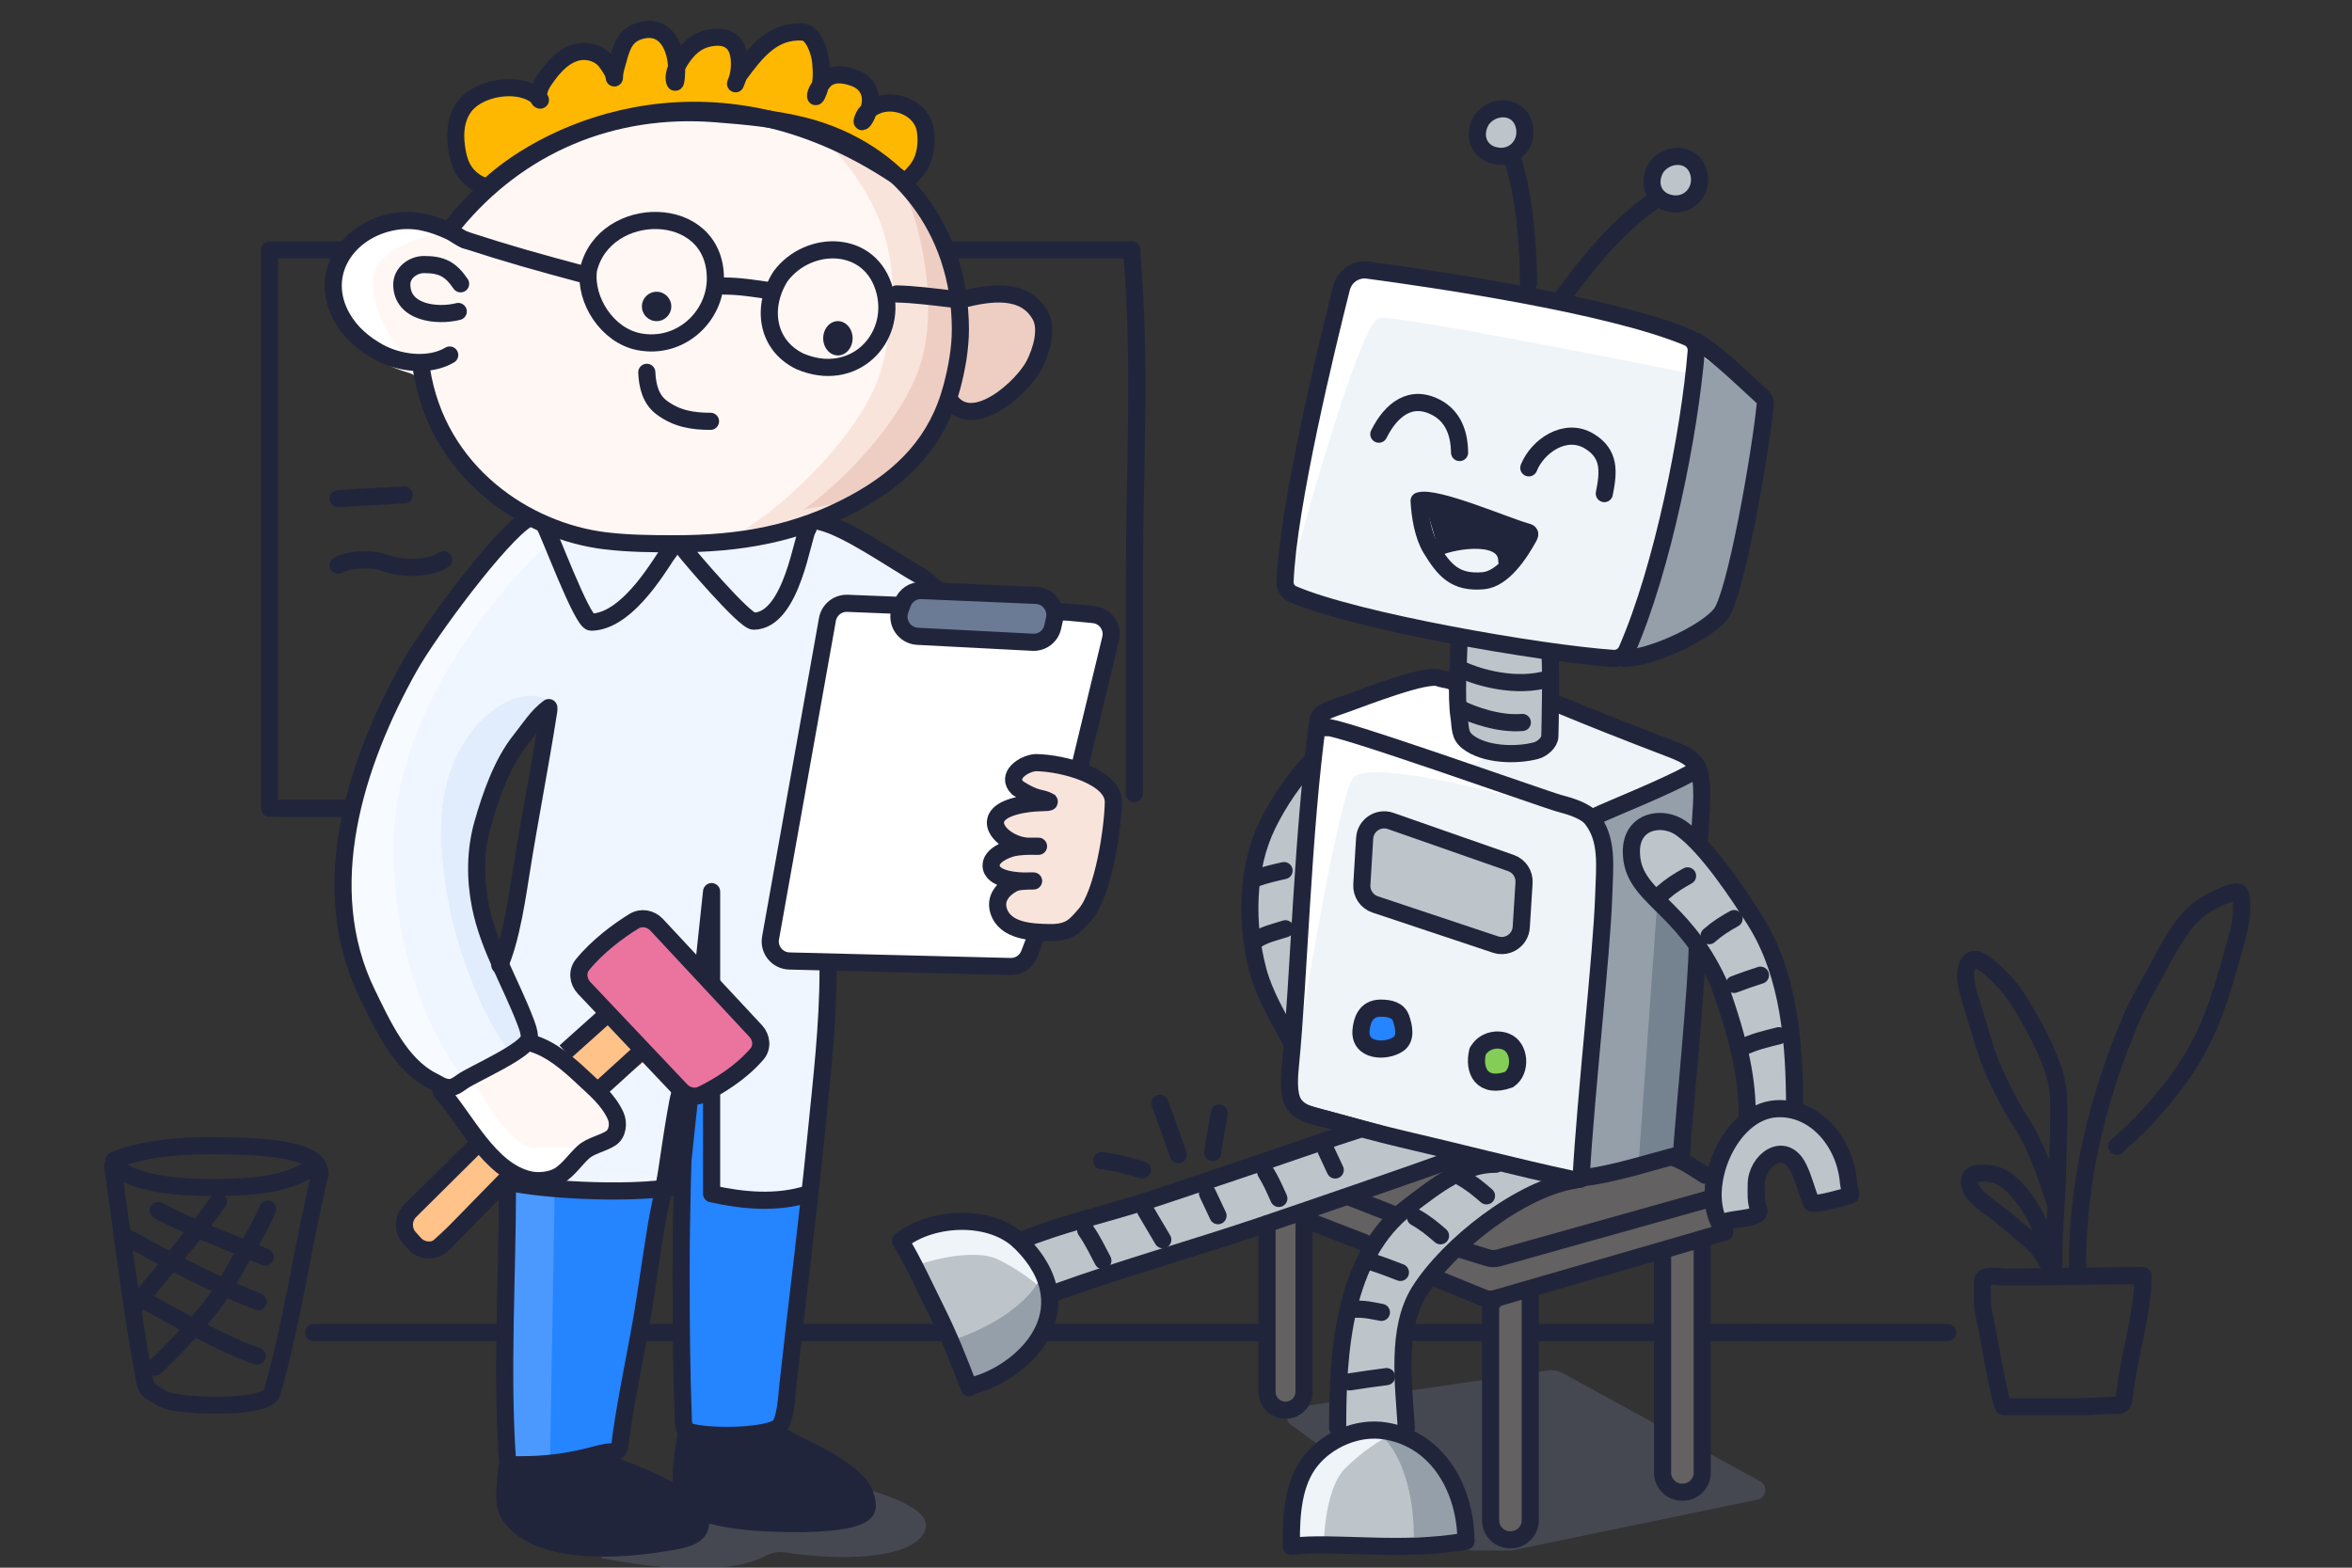 <svg width="480" height="320" viewBox="0 0 480 320" fill="none" xmlns="http://www.w3.org/2000/svg">
<rect x="0" y="0" width="480" height="320" fill="#333333" stroke="none"/>
<g clip-path="url(#clip0_475_200)">
<path d="M156.16 317.617C147.594 321.987 132.395 319.862 123.19 318.127C122.222 317.945 122.097 316.626 123.007 316.247L160.449 300.646C161.455 300.227 162.57 300.148 163.626 300.418C176.783 303.783 191.861 307.239 188.5 313C185.291 318.501 170.601 318.523 160.122 316.869C158.763 316.654 157.385 316.992 156.16 317.617Z" fill="#747A97" fill-opacity="0.3"/>
<path d="M307.987 316.5H300.615C299.565 316.5 298.542 316.169 297.69 315.555L263.499 290.886C262.043 289.835 262.602 287.545 264.38 287.285L315.841 279.743C316.918 279.585 318.016 279.783 318.97 280.306L359.24 302.39C360.87 303.284 360.505 305.724 358.684 306.102L309.002 316.396C308.668 316.465 308.328 316.5 307.987 316.5Z" fill="#747A97" fill-opacity="0.3"/>
<path d="M175 51H231" stroke="#21253C" stroke-width="3.5" stroke-linecap="round"/>
<path d="M231 52C232.902 74.018 231.507 96.271 231.507 118.346C231.507 123.667 231.507 128.987 231.507 134.308C231.507 138.225 231.507 142.142 231.507 146.06C231.507 151.373 231.507 156.687 231.507 162" stroke="#21253C" stroke-width="3.5" stroke-linecap="round"/>
<path d="M187 165H226" stroke="#21253C" stroke-width="3.5" stroke-linecap="round"/>
<path d="M69 115.377C71 114.25 75.633 113.76 79 115.044C82.042 116.204 87.87 116.147 90.53 114.25" stroke="#21253C" stroke-width="3.5" stroke-linecap="round"/>
<path d="M69 101.791C72.5 101.501 78.5 101.29 82.5 101" stroke="#21253C" stroke-width="3.5" stroke-linecap="round"/>
<path d="M112 51H56" stroke="#21253C" stroke-width="3.5" stroke-linecap="round"/>
<path d="M55 51C55 73.27 55 96.254 55 118.436C55 123.782 55 129.128 55 134.474C55 138.41 55 142.346 55 146.283C55 151.621 55 159.661 55 165" stroke="#21253C" stroke-width="3.5" stroke-linecap="round"/>
<path d="M94 165H56" stroke="#21253C" stroke-width="3.5" stroke-linecap="round"/>
<path d="M64 272H206" stroke="#21253C" stroke-width="3.5" stroke-linecap="round"/>
<path d="M103 299V241.298V196L169 200.314L159.262 291.99L150.066 293.068L139.246 291.99L138.164 227.277L126.262 295.764L103 299Z" fill="#2584FF"/>
<path d="M112.263 298L114 196.167L103 194V298H112.263Z" fill="#4B99FF"/>
<path d="M103 242.355L104.063 192.636L106.19 184.702L114.167 181L170 186.289V201.628L165.214 245C162.237 245 151.212 244.295 143.944 243.413V186.289L135.437 242.355H103Z" fill="#EFF6FF"/>
<path d="M212 272H261" stroke="#21253C" stroke-width="3.5" stroke-linecap="round"/>
<path d="M289 272H359" stroke="#21253C" stroke-width="3.5" stroke-linecap="round"/>
<path d="M358 272H397.5" stroke="#21253C" stroke-width="3.5" stroke-linecap="round"/>
<path d="M72.238 163.376C72.668 143.024 95.372 116.645 106.67 106H108.82L120.656 127.11L137.952 111.63L169.309 107.097L196.473 125.306L168 186.11V198.56H142.176L131.416 188.817H128.188L120.656 195.853L103.44 193.147L110.434 146.596C107.026 150.746 99.889 161.103 98.597 169.33C97.306 177.558 96.984 183.945 96.984 186.11L106.67 212.633L92.68 224L84.072 218.587L72.238 200.183C72.058 196.394 71.807 183.728 72.238 163.376Z" fill="#EFF6FF"/>
<path d="M80.383 170.458C81.241 144.892 101.818 120.083 112 110.875L109.32 106L96.995 116.833L80.383 139.583C77.882 143.556 72.344 157.242 70.201 180.208C68.057 203.175 83.598 218.306 91.636 223L94.852 220.292C89.672 214.333 79.526 196.025 80.383 170.458Z" fill="#F7FBFF"/>
<path d="M90.008 169.988C89.579 148.949 105.555 138.323 112 143.152L111.464 144.225L106.636 150.129L98.59 167.305L97.517 184.48L107.709 211.316L103.417 214C99.127 208.096 90.438 191.028 90.008 169.988Z" fill="#E1EDFD"/>
<path d="M139.703 224.086C139.392 235.956 139 247.832 139 259.708C139 269.857 139.07 280.083 139.469 290.231C139.486 290.661 139.703 291.028 139.703 291.493C139.703 292.159 140.157 292.084 140.784 292.266C144.557 293.359 155.227 293.333 158.647 291.493C160.321 290.593 160.595 284.649 160.745 283.268C162.615 266.05 164.843 248.872 166.552 231.637C167.668 220.385 169 209.306 169 197.976C169 194.323 169 182.017 169 185.67" stroke="#21253C" stroke-width="3.5" stroke-linecap="round"/>
<path d="M102.834 237.488L91 223.114L108.213 213L116.281 217.259C119.329 220.63 125.533 227.905 125.963 230.035C126.394 232.164 122.915 233.406 121.122 233.761C119.329 235.536 114.99 239.404 111.978 240.682C108.966 241.959 104.627 239.085 102.834 237.488Z" fill="#FFF7F4"/>
<path d="M108.74 234.247C104.852 234.247 99.2 225.416 96.86 221L92 222.656L100.64 237.007C102.08 238.479 105.824 241.533 109.28 241.975C112.736 242.416 117.2 237.007 119 234.247H108.74Z" fill="white"/>
<path d="M112.811 107.241C100.432 104.041 90.493 87.903 86.264 78.565C85.694 77.306 84.555 76.411 83.225 76.036C76.729 74.202 67.331 68.544 69.254 56.596C71.105 45.102 81.312 44.479 88.237 46.016C90.061 46.421 92.025 45.782 93.23 44.355C95.876 41.223 100.656 36.554 107.434 32.35C118.726 25.346 137.547 21.036 164.971 26.424C184.67 30.294 193.416 47.774 196.035 58.584C196.503 60.519 198.177 61.983 200.168 61.983H207.802C208.624 61.983 209.453 62.216 209.99 62.838C211.623 64.728 213.202 68.775 210.679 74.914C208.274 80.766 201.594 82.655 196.718 82.995C194.828 83.127 193.074 84.302 192.177 85.97C190.074 89.88 185.522 95.95 177.339 101.854C163.896 111.552 129.481 111.552 112.811 107.241Z" fill="#FFF7F4"/>
<path d="M180.108 74.48C176.649 88.319 159.207 103.855 152 108L167.135 106.919C171.099 104.576 179.784 99.459 182.811 97.729C185.838 95.999 191.279 87.638 193.622 83.674H196.324H200.649L207.135 79.889C208.757 77.727 212 71.781 212 65.293C212 58.806 201.55 59.708 196.324 60.969L193.622 50.698L184.973 38.806C177.946 32.319 159.892 19.34 169.838 30.152C182.27 43.667 184.432 57.181 180.108 74.48Z" fill="#F9E4DC"/>
<path d="M187.803 74.488C191.698 62.468 187.803 44.976 184.016 38L186.721 39.073L191.59 48.732L197 58.927C197 61.431 196.784 68.585 195.918 77.171C195.052 85.756 182.213 97.203 175.902 101.854L164 104C171.213 98.992 183.908 86.507 187.803 74.488Z" fill="#EECEC2"/>
<path d="M76.092 57.647C76.092 50.871 86.031 48.118 91 47.588L86.206 46H79.284L74.492 47.588L70.235 52.882C70.058 54.471 69.809 58.812 70.235 63.471C70.661 68.129 78.932 71.765 83.013 73C80.706 70.706 76.092 64.424 76.092 57.647Z" fill="white"/>
<path d="M210.648 62.456C208.921 58.997 201.295 59.934 197.698 60.835V71.107L195 83H197.698H204.173L211.727 74.351C212.087 71.828 212.375 65.916 210.648 62.456Z" fill="#EECEC2"/>
<path d="M142.981 307.743C137.897 305.571 138.744 297.79 139.803 294.171L157.808 292C164.34 295.438 177.508 302.749 177.932 304.486C178.356 306.223 176.696 308.105 175.814 308.829L158.867 311C155.69 310.819 148.065 309.914 142.981 307.743Z" fill="#21253C"/>
<path d="M107.083 312.743C101.869 310.571 102.738 302.79 103.824 299.171L122.29 297C128.989 300.438 142.496 307.749 142.93 309.486C143.365 311.223 141.663 313.105 140.758 313.829L123.377 316C120.118 315.819 112.297 314.914 107.083 312.743Z" fill="#21253C"/>
<path d="M120.421 127L112 108L135 111.5L128.316 125.371L120.421 127Z" fill="#EFF6FF"/>
<path d="M99.734 37.976C97.964 38.229 95.812 36.422 94.859 35.062C94.072 33.938 93.621 32.58 93.365 31.245C92.753 28.056 92.739 24.615 94.685 21.876C97.477 17.948 105.225 16.581 109.22 19.343C109.535 19.561 109.733 19.715 109.924 19.913C109.782 18.606 110.377 17.382 111.096 16.325C112.998 13.525 115.718 10.403 119.33 10.495C120.943 10.537 122.673 11.261 123.662 12.577C124.279 13.398 125.312 14.827 125.376 15.908C125.387 16.089 125.436 14.995 125.48 14.775C125.682 13.768 125.985 12.804 126.256 11.814C127.025 9.009 127.868 7.02 130.773 6.239C135.721 4.909 137.845 9.383 138.081 13.502C138.085 13.578 138.088 13.664 138.09 13.758C138.477 12.858 139.018 12.016 139.459 11.421C141.099 9.205 142.892 7.915 145.667 7.627C147.983 7.386 149.904 8.185 150.6 10.541C151.074 12.146 150.996 14.499 150.474 16.131C150.632 15.736 150.809 15.336 150.924 15.18C154.241 10.698 157.74 6.078 163.896 6.551C166.109 6.721 167.329 10.864 167.486 12.589C167.634 14.211 167.73 15.907 167.383 17.512C167.544 17.293 167.707 17.082 167.857 16.88C169.432 14.746 172.145 15.091 174.365 15.908C177.223 16.959 178.234 19.523 177.33 22.339C177.306 22.413 177.281 22.49 177.255 22.569C181.032 19.283 188.078 21.516 188.854 26.63C189.21 28.976 188.949 31.722 187.707 33.789C186.903 35.128 185.885 36.048 184.789 37.143C146.286 10.266 112.043 26.5 99.734 37.976Z" fill="#FFB801"/>
<path d="M99.734 37.976C97.964 38.229 95.812 36.422 94.859 35.062C94.072 33.938 93.621 32.58 93.365 31.245C92.753 28.056 92.739 24.615 94.685 21.876C97.477 17.948 105.225 16.581 109.22 19.343C109.684 19.664 109.894 19.846 110.204 20.234C110.491 20.592 110.013 20.449 109.961 20.164C109.706 18.764 110.331 17.45 111.096 16.325C112.998 13.525 115.718 10.403 119.33 10.495C120.943 10.537 122.673 11.261 123.662 12.577C124.279 13.398 125.312 14.827 125.376 15.908C125.386 16.089 125.436 14.995 125.48 14.775C125.682 13.768 125.985 12.804 126.256 11.814C127.025 9.009 127.868 7.02 130.773 6.239C135.721 4.909 137.845 9.383 138.081 13.502C138.14 14.542 137.973 17.604 137.687 16.602C137.209 14.933 138.548 12.651 139.459 11.421C141.099 9.205 142.892 7.915 145.667 7.627C147.983 7.386 149.904 8.185 150.6 10.541C151.098 12.226 150.987 14.737 150.392 16.371C149.661 18.378 150.573 15.654 150.924 15.18C154.241 10.698 157.74 6.078 163.896 6.551C166.109 6.721 167.329 10.864 167.486 12.589C167.692 14.85 167.797 17.253 166.745 19.355C166.6 19.644 166.387 19.979 166.455 19.436C166.575 18.482 167.308 17.622 167.857 16.88C169.432 14.746 172.145 15.091 174.365 15.908C177.223 16.959 178.234 19.523 177.33 22.339C177.088 23.094 176.697 24.174 176.126 24.745C175.601 25.268 176.351 23.546 176.473 23.391C179.953 18.968 188.02 21.137 188.854 26.63C189.21 28.976 188.949 31.722 187.707 33.789C186.903 35.128 185.885 36.048 184.789 37.143C146.286 10.266 112.043 26.5 99.734 37.976Z" stroke="#21253C" stroke-width="3.5" stroke-linecap="round"/>
<path d="M92.628 45.757C105.898 29.525 125.039 21.581 145.965 23.208C152.066 23.682 158.321 24.221 164.263 25.756C183.281 30.667 196 46.644 196 67.255C196 71.216 195.254 75.222 194.246 79.035C191.325 90.076 184.385 97.213 174.439 102.634C162.666 109.053 150.92 111 137.699 111C133.03 111 128.213 110.952 123.572 110.396C107.354 108.452 89.227 96.461 86 75.268" stroke="#21253C" stroke-width="3.5" stroke-linecap="round"/>
<path d="M196.381 61.121C201.926 59.736 209.033 58.605 212.281 64.338C213.902 67.199 212.463 71.736 211.091 74.428C208.786 78.948 198.767 88.131 194 81.899" stroke="#21253C" stroke-width="3.5" stroke-linecap="round"/>
<path d="M95 49.01C93.801 48.562 92.837 47.679 91.643 47.14C88.035 45.511 84.515 44.54 80.532 45.219C70.912 46.858 64.702 55.95 69.863 64.914C71.593 67.919 74.216 70.169 77.201 71.829C81.33 74.126 87.502 74.992 91.773 72.47" stroke="#21253C" stroke-width="3.5" stroke-linecap="round"/>
<path d="M94 57.931C91.916 54.85 90.029 54 86.507 54C84.338 54 82 55.655 82 58.068C82 63.932 89.317 64.659 93.52 63.583" stroke="#21253C" stroke-width="3.5" stroke-linecap="round"/>
<path d="M146 56.861C146 64.648 138.803 71.43 130.335 69.739C123.964 68.466 119.282 61.297 120.091 55.076C123.281 41.443 146 41.267 146 56.861Z" stroke="#21253C" stroke-width="3.5" stroke-linecap="round"/>
<path d="M159.285 56.412C164.967 48.751 177.862 48.743 180.588 59.493C183.044 69.178 174.167 78.432 163.208 73.744C156.323 70.357 155.397 62.535 159.285 56.412Z" stroke="#21253C" stroke-width="3.5" stroke-linecap="round"/>
<path d="M132 76C132.119 78.698 132.743 81.485 135.033 83.187C138.063 85.438 141.222 86 145 86" stroke="#21253C" stroke-width="3.5" stroke-linecap="round"/>
<path d="M95 49C104.045 51.935 109.366 53.403 119 56" stroke="#21253C" stroke-width="3.5" stroke-linecap="round"/>
<path d="M147.736 58.387C150.952 58.383 154.108 58.901 157.28 59.367" stroke="#21253C" stroke-width="3.5" stroke-linecap="round"/>
<path d="M183 60C186.684 60.09 190.326 60.586 194 61" stroke="#21253C" stroke-width="3.5" stroke-linecap="round"/>
<path d="M111 107C111.956 108.31 118.768 127 120.629 127C128.551 126.906 135.484 113.671 136.581 112.609" stroke="#21253C" stroke-width="3.5" stroke-linecap="round"/>
<path d="M139.5 112C140.456 113.31 151.945 126.796 153.807 126.796C161.729 126.702 163.821 108.945 164.918 107.883" stroke="#21253C" stroke-width="3.5" stroke-linecap="round"/>
<path d="M167.281 106.465C172.956 107.727 182.646 114.696 188.13 117.721C190.658 119.912 196.777 124.042 197.99 127.076" stroke="#21253C" stroke-width="3.5" stroke-linecap="round"/>
<path d="M107.569 106C102.205 109.168 87.614 128.794 83.496 136.151C72.49 155.821 64.353 181.173 74.919 202.782C77.991 209.064 81.686 217.382 88.294 220.662C89.501 221.261 90.336 222 91.792 222C92.64 222 93.562 221.339 94.241 220.842C96.455 219.222 108.035 214.316 108.035 211.697C108.035 210.634 107.608 209.508 107.232 208.519C104.248 200.676 99.741 193.354 98.059 185.006C96.94 179.45 96.969 173.592 98.526 168.129C100.146 162.44 102.462 155.735 106.222 151.047C108.105 148.699 109.551 146.259 112 144.435" stroke="#21253C" stroke-width="3.5" stroke-linecap="round"/>
<path d="M103.565 242C103.542 261 102.316 280 103.549 297.883C103.549 299.211 105.093 298.985 106.354 298.985C111.183 298.985 115.663 298.441 120.303 297.27C121.79 296.895 123.5 296.339 125.038 296.339C126.706 296.339 126.48 294.975 126.67 293.595C127.989 284.012 130.219 274.584 131.661 265.022C132.354 260.431 133.045 255.837 133.766 251.251C134.434 247.004 135.508 242.809 136.14 238.558C136.867 233.673 139 219.073 139 224.002" stroke="#21253C" stroke-width="3.5" stroke-linecap="round"/>
<path d="M103 241.034C107.276 242.615 128.121 244.196 138.81 242.088L145.224 182V243.669C151.46 245.075 158.586 245.778 165 243.669" stroke="#21253C" stroke-width="3.5" stroke-linecap="round" stroke-linejoin="round"/>
<path d="M112 145C110.246 156.306 108.126 166.883 106.334 178.183C105.705 182.149 105.11 186.083 104.184 189.991C103.577 192.551 103.011 194.562 102 197" stroke="#21253C" stroke-width="3.5" stroke-linecap="round"/>
<path d="M103.436 299.571C103.262 302.305 102.279 306.82 104.004 309.325C109.851 317.815 127.381 316.344 136.027 314.857C137.965 314.524 141.735 314.102 142.685 312.127C143.855 309.693 141.537 307.13 139.485 305.795C134.821 302.763 127.169 299.77 121.903 298" stroke="#21253C" stroke-width="3.5" stroke-linecap="round"/>
<path d="M140 293C139.674 294.746 138.134 303.66 139.671 305" stroke="#21253C" stroke-width="3.5" stroke-linecap="round"/>
<path d="M144 308.906C147.163 310.056 151.674 310.557 155.036 310.773C157.162 310.91 177 312.057 177 307.485C177 305.763 176.243 303.923 175.045 302.688C169.926 297.414 163.603 296.034 157.73 292" stroke="#21253C" stroke-width="3.5" stroke-linecap="round"/>
<path d="M23 238.031C25.051 252.433 26.78 267.328 29.501 281.681C29.607 282.797 30.116 283.726 31.126 284.287C32.168 284.866 32.879 285.45 34.041 285.861C37.272 287.001 52.865 287.771 55.397 284.606C59.72 269.908 61.679 254.537 65.309 239.657" stroke="#21253C" stroke-width="3.5" stroke-linecap="round"/>
<path d="M23.227 237.797C27.318 241.948 37.577 242.488 44.923 242.389C51.076 242.306 58.321 241.875 63.394 238.493" stroke="#21253C" stroke-width="3.5" stroke-linecap="round"/>
<path d="M23.227 236.898C27.858 234.931 34.338 233.853 42.977 233.859C54.868 233.868 65.251 234.737 65.251 239.452" stroke="#21253C" stroke-width="3.5" stroke-linecap="round"/>
<path d="M25.158 252.211C30.626 255.158 35.717 257.991 41.308 260.673C48.376 264.063 49.996 264.63 52.696 265.71" stroke="#21253C" stroke-width="3.5" stroke-linecap="round"/>
<path d="M32.289 247.086C39.287 250.805 46.836 253.509 54.114 256.605" stroke="#21253C" stroke-width="3.5" stroke-linecap="round"/>
<path d="M30.66 266.129C34.846 268.416 38.84 270.664 43.121 272.759C48.075 275.183 49.997 275.97 52.485 276.809" stroke="#21253C" stroke-width="3.5" stroke-linecap="round"/>
<path d="M27.859 266.247C32.802 259.943 39.958 251.752 44.587 245.227" stroke="#21253C" stroke-width="3.5" stroke-linecap="round"/>
<path d="M31.639 279.082C35.528 275.4 39.226 271.425 42.616 267.279C45.05 264.302 46.94 260.842 48.846 257.515C50.887 253.951 53.036 250.597 54.625 246.809" stroke="#21253C" stroke-width="3.5" stroke-linecap="round"/>
<path d="M432.545 286.845C433.534 286.845 433.638 284.376 433.745 283.515C434.683 276.015 437.34 268.071 437.34 260.375C428.145 260.375 418.467 260.679 409.286 260.679C407.977 260.679 404.554 259.939 404.554 261.592V265.395C404.554 266.8 404.875 268.289 405.179 269.655C405.806 272.475 408.24 287.149 408.965 287.149H410.791H424.127C426.941 287.149 429.795 286.845 432.545 286.845Z" stroke="#21253C" stroke-width="3.5" stroke-linecap="round" stroke-linejoin="round"/>
<path d="M424 259.466C423.758 241.688 427.996 224.204 434.938 207.961C436.474 204.368 438.507 201.181 440.284 197.755C441.942 194.558 443.525 191.692 445.669 188.817C448.165 185.471 451.326 183.635 455.191 182.299C457.239 181.59 457.396 182.428 457.475 184.193C457.619 187.404 456.921 190.111 456.051 193.173C454.248 199.517 452.576 205.823 449.694 211.766C446.63 218.083 442.555 223.347 437.769 228.46C435.988 230.363 433.928 232.246 431.977 233.982" stroke="#21253C" stroke-width="3.5" stroke-linecap="round"/>
<path d="M419.18 257.854C419.018 251.787 419.773 245.873 419.879 239.853C419.975 234.361 420.324 229.05 420.079 223.567C419.958 220.884 419.069 218.21 418.052 215.74C416.892 212.919 415.461 210.169 413.945 207.532C412.458 204.945 410.544 201.761 408.348 199.695C407.469 198.868 403.627 194.607 402.099 196.185C399.999 198.355 401.933 203.451 402.685 205.854C404.016 210.1 405.114 214.602 406.915 218.659C408.469 222.16 410.239 225.654 412.33 228.856C415.738 234.075 417.542 240.085 419.56 245.959" stroke="#21253C" stroke-width="3.5" stroke-linecap="round"/>
<path d="M419.254 259.376C418.068 253.844 415.682 247.422 411.825 243.144C410.583 241.766 409.371 240.613 407.621 239.932C406.534 239.509 402.676 238.931 402.124 240.364C400.957 243.395 405.755 246.114 407.608 247.58C409.887 249.383 412.103 251.273 414.306 253.168C416.631 255.169 417.681 257.241 418.977 259.997" stroke="#21253C" stroke-width="3.5" stroke-linecap="round"/>
<circle cx="134" cy="62.551" r="3" fill="#21253C"/>
<ellipse cx="171" cy="69.051" rx="3" ry="3.5" fill="#21253C"/>
<path d="M123.226 223L115 216.333L123.774 208L132 216.333L123.226 223Z" fill="#FFC289"/>
<path d="M82 249.135L96.921 234L103 239.946L87.526 254L84.763 252.919L82 249.135Z" fill="#FFC289"/>
<path d="M98.716 232.275L83.707 247.171C82.191 248.675 82.124 251.104 83.554 252.689L84.588 253.836C86.135 255.55 88.807 255.603 90.42 253.952L103.547 240.516M115.358 214.692L123.947 207M122.337 222.385L132 213.593" stroke="#21253C" stroke-width="3.5"/>
<path d="M90 222.75C95.031 228.332 99.834 238.952 108.061 240.813C109.91 241.231 112.557 240.949 114.134 239.957C116.087 238.73 117.348 236.736 119.03 235.2C120.547 233.814 122.913 233.457 124.632 232.356C126.069 231.435 126.326 229.239 125.626 227.725C124.106 224.435 121.499 222.341 118.872 219.871C116.02 217.19 112.526 214.143 108.663 213" stroke="#21253C" stroke-width="3.5" stroke-linecap="round"/>
<path d="M269.101 145.849L263.701 224.682L322.016 240.88L343.074 235.481L346.853 193.365L335.515 179.326C334.255 177.706 332.491 173.387 335.515 169.067C338.538 164.747 345.054 168.347 347.933 170.687L346.853 155.568L316.616 143.149V151.789C314.996 152.509 310.677 153.948 306.357 153.948C302.038 153.948 298.798 151.069 297.718 149.629L296.638 138.83L293.938 137.75L269.101 145.849Z" fill="#EFF4F8"/>
<path d="M327.416 186.342C328.712 178.998 326.876 170.683 325.796 167.444L347.394 156.645V160.424L342.535 236.017L322.557 240.337C323.637 225.398 326.12 193.685 327.416 186.342Z" fill="#949FA9"/>
<path d="M334.436 237.103L338.215 184.188L345.774 191.747L343.075 234.943L334.436 237.103Z" fill="#758390"/>
<path d="M276.122 158.807C278.714 155.351 299.88 160.247 310.139 163.126L269.643 147.469L264.783 213.883C267.483 196.964 273.53 162.262 276.122 158.807Z" fill="white"/>
<path d="M270.182 147.469L299.339 156.648L319.857 145.309L293.939 137.75L270.182 147.469Z" fill="white"/>
<path d="M265.322 96.712L276.121 55.676L319.857 62.155L346.854 70.254L360.893 82.133C358.373 95.812 353.118 123.601 352.254 125.329C351.39 127.057 338.575 132.169 332.276 134.508L289.62 128.029L263.162 120.47L265.322 96.712Z" fill="#EFF4F8"/>
<path d="M281.52 64.855C278.065 65.287 267.841 100.672 263.162 118.31L262.082 113.99L265.862 93.472L273.421 63.235L276.121 55.676L295.019 57.296L344.694 68.635V76.194C325.076 72.235 284.976 64.423 281.52 64.855Z" fill="white"/>
<path d="M280.44 292.185C266.185 292.617 262.981 307.843 263.161 315.403L299.339 314.863C298.979 307.123 294.694 291.753 280.44 292.185Z" fill="#BDC5CA"/>
<path d="M274.504 299.734C271.048 303.19 270.185 311.613 270.185 315.393L263.705 317.013C263.525 315.393 263.705 310.101 265.865 301.894C268.025 293.687 278.284 292.715 283.143 293.255C281.703 293.975 277.96 296.279 274.504 299.734Z" fill="#EFF4F8"/>
<path d="M212.407 258.161C205.496 245.203 190.809 249.522 184.33 253.302L198.369 282.998C205.928 280.118 219.319 271.12 212.407 258.161Z" fill="#BDC5CA"/>
<path d="M203.674 257.078C199.276 254.948 191.035 256.897 187.465 258.137L183.808 252.549C185.279 251.847 190.337 250.28 198.798 249.626C207.259 248.972 211.545 258.344 212.63 263.111C211.478 261.987 208.073 259.207 203.674 257.078Z" fill="#EFF4F8"/>
<path d="M354.958 183.104C364.461 193.039 366.837 216.041 366.837 226.3L356.034 227.918C355.675 224.499 354.741 216.039 353.874 209.56C353.007 203.081 347.033 193.541 344.155 189.582L335.52 179.863C334.62 178.423 333.144 174.681 334.44 171.225C335.736 167.77 339.659 168.346 341.459 169.066C341.999 169.606 345.455 173.169 354.958 183.104Z" fill="#BDC5CA"/>
<path d="M341.456 105.355L346.856 72.418L360.355 81.597L354.955 116.694C353.875 119.754 351.284 126.305 349.556 128.033C347.828 129.761 337.317 132.712 332.277 133.972L341.456 105.355Z" fill="#949FA9"/>
<path d="M258.842 286.235L257.762 251.678L289.079 233.859L317.156 241.419L342.534 236.019L351.713 240.339V251.678L347.393 252.758V300.813C347.033 302.073 345.774 304.593 343.614 304.593C341.454 304.593 339.834 302.073 339.294 300.813V255.997L312.837 263.017V311.072C312.117 311.972 310.245 313.988 308.517 314.852C306.789 315.716 304.557 312.692 303.657 311.072V265.176L266.401 248.978V282.995C265.681 284.615 264.025 287.854 263.161 287.854C262.297 287.854 259.922 286.774 258.842 286.235Z" fill="#636161"/>
<path d="M214.566 264.639L209.166 253.3L277.74 230.082L301.497 235.482L214.566 264.639Z" fill="#BDC5CA"/>
<path d="M279.363 256.536C273.748 264.311 272.704 284.253 272.884 293.252C275.477 290.661 283.322 292.173 286.921 293.252C287.101 285.693 286.813 269.603 290.7 261.395C294.588 253.188 311.938 244.297 319.318 241.417L306.899 237.098L296.1 239.797C292.861 242.137 284.979 248.761 279.363 256.536Z" fill="#BDC5CA"/>
<path d="M254.523 187.425C254.523 174.898 262.443 162.047 266.402 157.188L263.703 213.342C260.643 209.923 254.523 199.952 254.523 187.425Z" fill="#BDC5CA"/>
<path d="M358.733 248.44L351.173 249.52C350.633 242.501 352.037 228.03 361.972 226.303C371.907 224.575 377.271 237.102 378.711 243.581L369.532 245.201C368.452 241.961 365.428 235.482 361.972 235.482C358.517 235.482 358.373 244.121 358.733 248.44Z" fill="#BDC5CA"/>
<path d="M299.336 151.788C296.744 150.492 297.176 137.569 297.716 131.27L316.618 132.889V151.248L313.379 153.407C309.778 153.407 301.928 153.084 299.336 151.788Z" fill="#BDC5CA"/>
<path d="M275.178 244.266L284.089 247.748" stroke="#21253C" stroke-width="3.5" stroke-linecap="round"/>
<path d="M278.348 253.601L267.203 249.281" stroke="#21253C" stroke-width="3.5" stroke-linecap="round"/>
<path d="M304.738 265.719L292.859 260.859" stroke="#21253C" stroke-width="3.5" stroke-linecap="round"/>
<path d="M304.199 265.178V310.313C304.199 312.522 305.99 314.313 308.199 314.313H308.298C310.508 314.313 312.298 312.522 312.298 310.313V264.098" stroke="#21253C" stroke-width="3.5" stroke-linecap="round"/>
<path d="M258.572 249.813V284.073C258.572 286.161 260.264 287.853 262.352 287.853V287.853C264.439 287.853 266.132 286.161 266.132 284.073V248.977" stroke="#21253C" stroke-width="3.5" stroke-linecap="round"/>
<path d="M339.295 255.459V300.594C339.295 302.803 341.086 304.594 343.295 304.594H343.394C345.603 304.594 347.394 302.803 347.394 300.594V254.379" stroke="#21253C" stroke-width="3.5" stroke-linecap="round"/>
<path d="M338.062 34.11C340.363 31.007 345.585 31.004 346.689 35.357C347.684 39.279 344.089 43.027 339.651 41.128C336.863 39.757 336.487 36.589 338.062 34.11Z" fill="#BDC5CA" stroke="#21253C" stroke-width="3.5" stroke-linecap="round"/>
<path d="M302.423 24.391C304.724 21.288 309.946 21.285 311.05 25.639C312.045 29.561 308.45 33.308 304.012 31.41C301.224 30.038 300.849 26.87 302.423 24.391Z" fill="#BDC5CA" stroke="#21253C" stroke-width="3.5" stroke-linecap="round"/>
<path d="M262.254 118.697C262.868 103.16 270.836 70.416 273.774 58.79C274.386 56.368 276.672 54.809 279.149 55.14C291.699 56.813 328.428 62.123 344.47 68.883C345.597 69.359 346.266 70.504 346.166 71.723C344.819 88.214 339.385 115.854 332.015 132.696C331.531 133.8 330.431 134.48 329.228 134.398C314.221 133.368 276.532 126.783 263.835 121.273C262.813 120.83 262.21 119.81 262.254 118.697Z" stroke="#21253C" stroke-width="3.5" stroke-linecap="round" stroke-linejoin="round"/>
<path d="M346.165 69.625C351.078 72.703 355.061 76.825 359.604 80.926C360.073 81.35 360.322 81.966 360.258 82.595C359.172 93.249 354.164 121.594 351.173 125.333C347.998 129.302 336.782 134.389 331.516 134.389" stroke="#21253C" stroke-width="3.5" stroke-linecap="round"/>
<path d="M311.938 57.824C311.938 50.785 311.219 40.017 308.52 31.918" stroke="#21253C" stroke-width="3.5" stroke-linecap="round"/>
<path d="M318.777 60.834C321.803 56.838 329.036 46.498 338.216 40.559" stroke="#21253C" stroke-width="3.5" stroke-linecap="round"/>
<path d="M281.397 88.624C283.841 83.714 287.928 80.233 293.403 83.335C298.028 85.956 297.815 91.554 297.873 92.369" stroke="#21253C" stroke-width="3.5" stroke-linecap="round"/>
<path d="M312.002 95.495C313.768 91.078 319.456 87.079 324.362 90.065C328.59 92.638 328.316 96.243 327.414 100.753" stroke="#21253C" stroke-width="3.5" stroke-linecap="round"/>
<path d="M297.768 130.188C297.719 134.745 297.073 141.885 297.773 146.432C298.096 148.535 297.796 150.07 299.552 151.436C303.013 154.127 309.49 154.285 313.5 153.215C314.731 152.887 316.26 151.578 316.297 150.303C316.351 148.409 316.617 136.127 316.297 133.427" stroke="#21253C" stroke-width="3.5" stroke-linecap="round"/>
<path d="M296.64 139.294C296.589 138.885 294.24 138.637 293.703 138.399C291.241 137.304 278.558 142.27 274.897 143.578C271.91 144.645 269.216 145.308 268.986 146.936C265.863 169.065 265.046 200.441 263.36 217.308C263.139 219.51 262.832 223.228 263.942 225.114C265.281 227.391 268.412 227.876 270.733 228.472C275.863 229.791 280.936 231.297 286.091 232.487C297.498 235.12 309.059 238.179 320.777 240.696C321.138 240.696 322.399 240.895 322.658 240.636C323.638 223.06 326.877 194.983 327.284 182.921C327.498 176.576 328.176 171.328 324.807 167.085C323.5 165.439 320.214 164.503 318.284 163.995C315.381 163.231 271.254 147.485 270.723 148.547" stroke="#21253C" stroke-width="3.5" stroke-linecap="round"/>
<path d="M325.146 166.822C329.576 164.749 339.295 160.969 345.296 157.688" stroke="#21253C" stroke-width="3.5" stroke-linecap="round"/>
<path d="M317.898 143.711C325.312 146.78 332.781 149.714 340.256 152.577C343.048 153.646 346.095 154.69 346.853 157.724C347.86 161.751 346.913 166.674 346.913 170.845" stroke="#21253C" stroke-width="3.5" stroke-linecap="round"/>
<path d="M322.734 240.431C329.037 239.8 337.136 237.1 343.152 235.595C343.615 228.461 346.376 200.499 346.376 192.879" stroke="#21253C" stroke-width="3.5" stroke-linecap="round"/>
<path d="M351.096 250.059C346.598 242.239 352.898 226.998 362.404 226.33C370.234 225.78 376.638 233.013 377.262 241.567C377.286 241.894 377.861 243.907 377.64 243.973C376.576 244.294 369.993 246.234 369.673 245.475C368.692 243.148 368.12 240.552 366.998 238.317C364.152 232.65 358.42 236.894 358.42 241.781C358.42 243.411 358.258 245.259 358.885 246.748C359.948 249.268 351.897 248.363 351.093 250.059" stroke="#21253C" stroke-width="3.5" stroke-linecap="round"/>
<path d="M356.575 227.789C356.575 220.903 355.493 213.883 350.634 200.385C343.075 184.186 332.934 183.179 332.934 173.789C332.934 167.448 339.295 166.37 343.075 169.055C348.415 172.849 354.983 182.845 358.172 187.894C365.226 199.063 366.247 213.317 366.247 226.177" stroke="#21253C" stroke-width="3.5" stroke-linecap="round"/>
<path d="M355.512 213.832C358.043 212.598 360.343 212.102 363.034 211.414" stroke="#21253C" stroke-width="3.5" stroke-linecap="round"/>
<path d="M353.9 200.939C355.686 200.254 357.461 199.635 359.273 199.059" stroke="#21253C" stroke-width="3.5" stroke-linecap="round"/>
<path d="M348.795 190.996C350.498 189.494 351.991 188.572 353.899 187.504" stroke="#21253C" stroke-width="3.5" stroke-linecap="round"/>
<path d="M339.295 182.278C340.998 180.775 342.491 179.854 344.399 178.785" stroke="#21253C" stroke-width="3.5" stroke-linecap="round"/>
<path d="M267.883 155.027C264.204 158.936 261.052 163.494 258.689 168.311C254.303 177.251 254.208 188.707 256.748 198.176C258.083 203.149 260.892 207.749 263.315 212.251" stroke="#21253C" stroke-width="3.5" stroke-linecap="round"/>
<path d="M256.143 192C258.104 190.672 260.099 190.304 262.322 189.582" stroke="#21253C" stroke-width="3.5" stroke-linecap="round"/>
<path d="M256.143 179.319C258.125 178.6 260.013 178.168 262.053 177.707" stroke="#21253C" stroke-width="3.5" stroke-linecap="round"/>
<path d="M341.809 236.398C344.029 237.231 345.997 238.624 347.988 239.891" stroke="#21253C" stroke-width="3.5" stroke-linecap="round"/>
<path d="M272.99 291.473C272.99 276.468 273.96 256.539 287.459 246.28C293.481 241.703 298.588 237.641 305.281 237.641" stroke="#21253C" stroke-width="3.5" stroke-linecap="round"/>
<path d="M287.002 291.474C286.494 282.845 284.85 271.278 289.688 263.593C295.562 254.264 310.213 242.612 321.476 240.879" stroke="#21253C" stroke-width="3.5" stroke-linecap="round"/>
<path d="M208.02 253.323C216.445 249.834 225.535 247.882 234.213 245.069C240.046 243.179 245.844 241.173 251.661 239.234C259.565 236.599 269.264 233.143 277.201 230.617" stroke="#21253C" stroke-width="3.5" stroke-linecap="round"/>
<path d="M215.535 263.801C229.417 258.783 243.589 254.855 257.55 250.13C267.967 246.604 287.908 239.75 298.257 236.02" stroke="#21253C" stroke-width="3.5" stroke-linecap="round"/>
<path d="M224.824 236.922C227.657 237.197 230.412 238.065 233.152 238.802" stroke="#21253C" stroke-width="3.5" stroke-linecap="round"/>
<path d="M236.705 225.223C238.04 228.687 239.231 232.199 240.466 235.7" stroke="#21253C" stroke-width="3.5" stroke-linecap="round"/>
<path d="M247.504 235.259C247.867 232.548 248.358 229.887 248.847 227.199" stroke="#21253C" stroke-width="3.5" stroke-linecap="round"/>
<path d="M221.586 251.141C222.964 253.12 223.959 255.192 225.078 257.32" stroke="#21253C" stroke-width="3.5" stroke-linecap="round"/>
<path d="M233.811 247.148L237.303 253.059" stroke="#21253C" stroke-width="3.5" stroke-linecap="round"/>
<path d="M246.424 243.582L248.573 248.149" stroke="#21253C" stroke-width="3.5" stroke-linecap="round"/>
<path d="M258.303 239.258C259.398 241.007 260.145 242.761 260.989 244.631" stroke="#21253C" stroke-width="3.5" stroke-linecap="round"/>
<path d="M270.611 234.789L272.492 238.819" stroke="#21253C" stroke-width="3.5" stroke-linecap="round"/>
<path d="M275.445 282.071C277.952 281.676 280.454 281.32 282.968 280.996" stroke="#21253C" stroke-width="3.5" stroke-linecap="round"/>
<path d="M276.475 267.249C278.463 267.141 279.993 267.524 281.917 267.885" stroke="#21253C" stroke-width="3.5" stroke-linecap="round"/>
<path d="M279.984 257.617C281.964 258.256 283.868 258.972 285.797 259.729" stroke="#21253C" stroke-width="3.5" stroke-linecap="round"/>
<path d="M288.877 248.488C290.883 249.621 292.294 250.782 293.981 252.249" stroke="#21253C" stroke-width="3.5" stroke-linecap="round"/>
<path d="M298.26 240.336C300.266 241.469 301.677 242.63 303.364 244.097" stroke="#21253C" stroke-width="3.5" stroke-linecap="round"/>
<path d="M304.738 265.178L352 251.5" stroke="#21253C" stroke-width="3.5" stroke-linecap="round"/>
<path d="M349.014 244.66L305.871 256.761C305.131 256.969 304.348 256.959 303.614 256.733L297.719 254.919" stroke="#21253C" stroke-width="3.5" stroke-linecap="round"/>
<path d="M285.369 213.119C282.774 214.884 277.379 214.597 277.759 210.324C277.923 208.485 278.624 205.785 281.773 205.785C283.586 205.785 285.34 206.17 285.928 207.87C286.484 209.474 287.066 211.965 285.369 213.119Z" fill="#2584FF" stroke="#21253C" stroke-width="3.5" stroke-linecap="round"/>
<path d="M301.528 214.75C302.438 212.739 305.063 211.723 307.352 212.623C310.205 213.744 310.578 218.572 307.977 220.361C302.538 222.294 300.646 218.7 301.528 214.75Z" fill="#84CD56"/>
<path d="M301.571 214.565C300.588 218.586 302.453 222.325 307.977 220.361C310.578 218.572 310.205 213.744 307.352 212.623C305.063 211.723 302.437 212.739 301.527 214.751" stroke="#21253C" stroke-width="3.5" stroke-linecap="round"/>
<path d="M277.926 180.581L278.5 171.109C278.661 168.46 281.309 166.699 283.814 167.576L308.357 176.166C310.049 176.758 311.14 178.403 311.028 180.191L310.462 189.256C310.298 191.877 307.696 193.632 305.204 192.801L280.654 184.618C278.935 184.045 277.816 182.389 277.926 180.581Z" fill="#BDC5CA" stroke="#21253C" stroke-width="3.5" stroke-linecap="round"/>
<path d="M298.26 144.77C300.42 145.849 305.927 147.901 310.679 147.469" stroke="#21253C" stroke-width="3.5" stroke-linecap="round"/>
<path d="M298.26 136.672C300.42 137.752 307.979 140.452 314.998 138.832" stroke="#21253C" stroke-width="3.5" stroke-linecap="round"/>
<path d="M289.615 102.238C289.777 105.308 290.412 109.323 292.053 112.009C294.763 116.444 296.974 119.02 302.66 118.546C306.764 118.204 310.169 112.924 311.958 109.672C312.437 108.799 312.188 108.72 311.192 108.443C307.444 107.402 292.887 101.146 289.615 102.236" stroke="#21253C" stroke-width="3.5" stroke-linecap="round"/>
<path d="M293.486 111.692C296.963 110.21 307.525 108.47 307.525 114.593" stroke="#21253C" stroke-width="3.5" stroke-linecap="round"/>
<path d="M290.789 102.715L293.489 111.894H302.668C305.26 111.894 306.988 113.694 307.528 114.594L311.847 109.194L290.789 102.715Z" fill="#21253C"/>
<path d="M288.539 313.771C288.539 302.108 284.579 295.593 282.6 293.793L291.239 295.413L296.098 301.352L299.338 313.771H288.539Z" fill="#949FA9"/>
<path d="M195.512 273.178C206.494 269.251 211.296 263.33 212.324 260.859L213.707 269.54L209.75 276.115L199.147 283.346L195.512 273.178Z" fill="#949FA9"/>
<path d="M263.533 314.584C263.533 309.096 263.915 302.668 267.494 298.18C270.869 293.948 276.968 291.145 282.753 292.09C293.619 293.863 299.17 304.305 299.17 314.584" stroke="#21253C" stroke-width="3.5" stroke-linecap="round"/>
<path d="M263.533 315.657C272.065 314.55 286.037 316.928 299.17 314.582" stroke="#21253C" stroke-width="3.5" stroke-linecap="round"/>
<path d="M183.789 253.301C186.546 257.839 188.624 262.552 190.983 267.271C193.489 272.282 195.668 277.599 197.777 283.243" stroke="#21253C" stroke-width="3.5" stroke-linecap="round"/>
<path d="M184.109 253.056C190.463 248.222 202.361 247.667 208.348 253.653C222.345 267.65 208.383 280.684 197.827 282.996" stroke="#21253C" stroke-width="3.5" stroke-linecap="round"/>
<path d="M197.623 197.863L213.446 138.167C213.755 137.004 212.973 135.834 211.781 135.673L206.919 135.017L207.466 133.098L220.589 133.577L204.185 197.863H197.623Z" fill="#D9D9D9"/>
<path d="M223.159 125.446L218.019 124.952L172.963 123.15C170.966 123.071 169.217 124.477 168.865 126.444L157.257 191.456C156.826 193.868 158.645 196.097 161.094 196.158L206.219 197.293C207.913 197.335 209.45 196.306 210.056 194.724L212.969 187.112L226.665 130.366C227.235 128.001 225.58 125.678 223.159 125.446Z" fill="white" stroke="#21253C" stroke-width="3.5"/>
<path d="M183.7 124.491L184.197 123.143C184.796 121.517 186.374 120.467 188.106 120.54L211.443 121.533C213.933 121.639 215.729 123.972 215.193 126.404L214.845 127.982C214.426 129.886 212.694 131.205 210.746 131.103L187.259 129.882C184.562 129.742 182.767 127.023 183.7 124.491Z" fill="#6B7B95" stroke="#21253C" stroke-width="3.5"/>
<path d="M138.984 222.545L119.208 201.655C117.955 200.331 117.737 198.31 118.891 196.9C122.025 193.068 126.263 189.951 129.384 188.044C130.893 187.122 132.809 187.478 134.014 188.772L154.211 210.444C155.445 211.769 155.658 213.781 154.478 215.154C151.173 219.001 146.54 221.833 143.219 223.422C141.776 224.113 140.084 223.707 138.984 222.545Z" fill="#EB749F" stroke="#21253C" stroke-width="3.5"/>
<path d="M211.338 155.666C217.064 155.726 227.264 158.557 227.213 163.72C227.163 168.722 225.248 182.384 221.39 186.73C219.517 188.839 218.443 190.43 214.205 190.365C210.472 190.307 205.095 190.067 203.794 185.9C203.023 183.428 204.607 181.507 206.68 180.395C207.66 179.869 208.703 179.918 209.748 179.843C209.748 179.843 209.748 179.843 209.748 179.843C207.697 179.888 202.312 179.599 202.268 176.673C202.238 174.639 205.296 173.385 206.713 173.067C207.785 172.827 208.964 172.757 210.099 172.736C210.099 172.736 210.099 172.736 210.099 172.736C204.978 172.767 199.091 166.824 207.025 164.606C211.04 163.483 214.429 164.067 214.131 163.606C212.501 162.656 211.678 163.442 207.674 160.842C205.196 158.345 208.867 155.858 211.338 155.666Z" fill="#F9E4DC"/>
<path d="M227.213 163.72C227.264 158.557 217.064 155.726 211.338 155.666C208.867 155.858 205.196 158.345 207.674 160.842C211.678 163.442 212.501 162.656 214.131 163.606C214.429 164.067 211.04 163.483 207.025 164.606C199.091 166.824 204.978 172.767 210.099 172.736C210.682 172.732 211.047 172.76 211.625 172.752C212.349 172.742 211.75 172.725 211.497 172.726C209.975 172.728 208.237 172.726 206.713 173.067C205.296 173.385 202.238 174.639 202.268 176.673C202.312 179.599 207.697 179.888 209.748 179.843C209.998 179.837 210.276 179.812 210.879 179.825C211.187 179.828 210.185 179.803 210.053 179.816C208.907 179.933 207.756 179.818 206.68 180.395C204.607 181.507 203.023 183.428 203.794 185.9C205.095 190.067 210.472 190.307 214.205 190.365C218.443 190.43 219.517 188.839 221.39 186.73C225.248 182.384 227.163 168.722 227.213 163.72Z" stroke="#21253C" stroke-width="3.5" stroke-linecap="round"/>
</g>
<defs>
<clipPath id="clip0_475_200">
<rect width="480" height="320" fill="white"/>
</clipPath>
</defs>
</svg>
